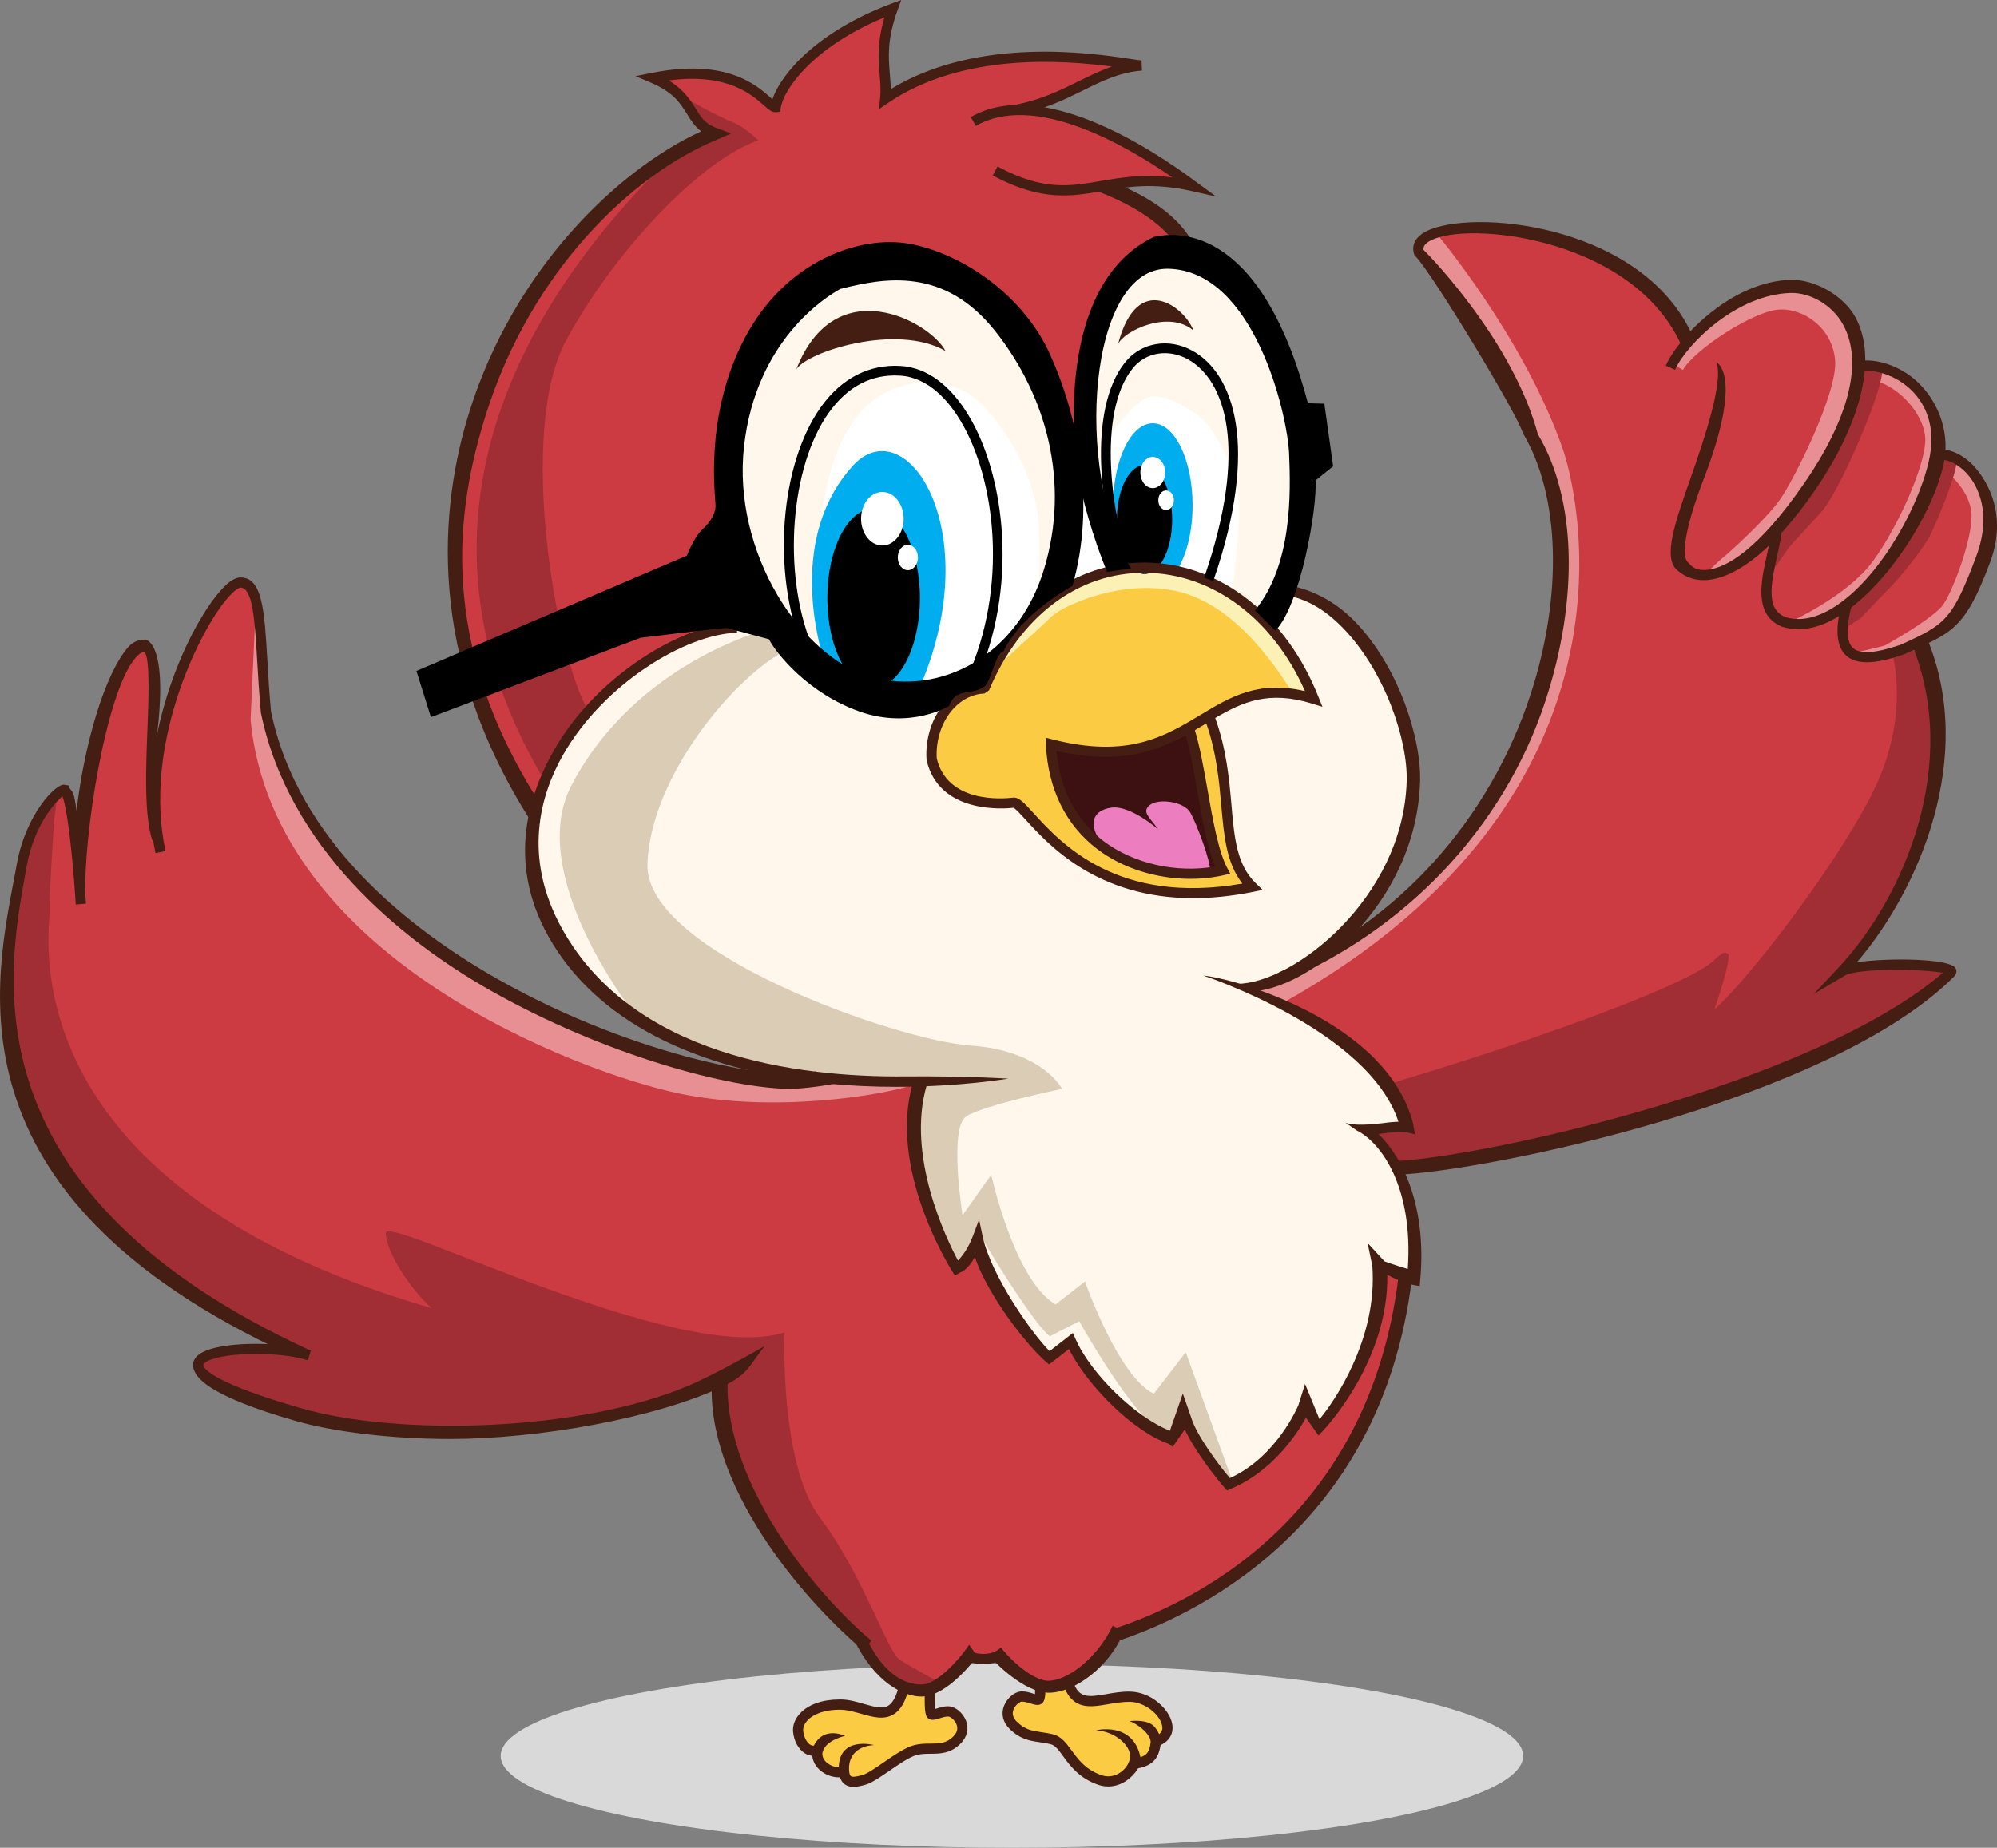 <?xml version="1.0" encoding="utf-8"?>
<!-- Generator: Adobe Illustrator 24.1.2, SVG Export Plug-In . SVG Version: 6.00 Build 0)  -->
<svg version="1.1" id="Layer_23_copy_4" xmlns="http://www.w3.org/2000/svg" xmlns:xlink="http://www.w3.org/1999/xlink" x="0px"
	 y="0px" viewBox="0 0 402.43 372.44" style="enable-background:new 0 0 402.43 372.44;" xml:space="preserve">
<rect x="0" y="0" width="402.43" height="372.44" fill="#808080" stroke="none"/>
<style type="text/css">
	.st0{fill:#D9D9D9;}
	.st1{fill:#FFFFFF;}
	.st2{fill:#CC3B41;}
	.st3{fill:#A12E34;}
	.st4{fill:#E88F94;}
	.st5{fill:#FFF7EB;}
	.st6{fill:#FCCB44;}
	.st7{fill:#3D1111;}
	.st8{fill:#DBCCB6;}
	.st9{fill:#EC7DBF;}
	.st10{fill:#FCF1B5;}
	.st11{fill:#00AEEF;}
	.st12{fill:#451E13;}
	.st13{fill:none;stroke:#231F20;stroke-width:1.155;stroke-miterlimit:10;}
</style>
<g id="Layer_22_copy_4">
</g>
<g id="Layer_21_copy_4">
	<ellipse id="XMLID_374_" class="st0" cx="203.92" cy="353.93" rx="103.02" ry="18.51"/>
</g>
<g id="Layer_19_copy_4">
	<path id="XMLID_373_" class="st1" d="M158.27,40.92c-27.25,23.14-66.84,89.88-43.7,120.78s83.22,46.29,102.02,40.65
		s49.9-23.12,49.9-35.98c0-6.76-5.2-28.2-6.9-50.93c4.17-20.2,0.75-42.39-4.66-50.1c-11.4-16.26-49.36-23.39-49.36-23.39l-36.8-5.43
		"/>
	<path id="XMLID_372_" class="st2" d="M165.17,217.1c-10.22,0.84-64.27-4.31-100.78-49.17c-8.06-13.33-10.97-23.27-11.4-28.15
		c-0.43-4.88-0.43-20.99-3.08-22.54c-2.65-1.55-15.51,16.54-18.17,34.88l-1.49-2.57c0,0,0.59-11.5,0.91-14.46
		c0.32-2.96-1.29-6.3-3.92-4.43c-2.64,1.86-9.64,22.24-11.05,39.46l-1.61-4.18c0,0-0.26-6.04-1.41-6.56
		c-1.16-0.51-7.13,3.79-9.28,17.93s-11.48,67.1,54.2,94.22c-6.68,0-17.22,0.32-18.12,2.64c-1.07,6.92,50.65,28,105.15,3.66
		c-0.34,6.86,6.17,36.51,28.79,53.47c1.2,2.91,6,8.74,10.11,9.51c4.11,0.77,11.65-7.11,11.65-7.11c2.66,0.86,5.91,0.17,5.91,0.17
		c4.28,3.6,6.8,5.78,11.38,5.57c4.58-0.21,11.76-10.03,11.76-10.03c5.4-1.46,51.63-17.01,59.09-71.38l-5.14-3.09
		c0,3.41-1.41,20.18-13.11,32.39l-2.19-4.97c-0.21,3.94-8.48,14.05-15.85,16.45c0,0-9.43-12-9.43-13.45l-1.97,4.54
		c-0.9-0.22-17.1-10.22-20.25-19.47l-4.69,3.08c-3.86-3.08-12.34-17.12-14.4-22.94c0,0-2.05,4.13-3.94,5.23
		c0,0-12.13-17.95-7.37-38.01L165.17,217.1z"/>
	<path id="XMLID_367_" class="st2" d="M400.21,112.59c5.53-14.53-6.49-20.76-9.64-21.02c2.19-12.92-10.15-18.18-15.88-18.38
		c-1.2-14.48-12.51-17.22-23.05-12.68c-8.88,3.83-13.18,10.85-14.32,12.98c-0.71,0.25-1.18,0.47-1.18,0.47l3.68-5.91
		c-14.48-29.99-51.55-21.3-52.62-20.22s-1.21,3.2-0.51,3.6c0.62,0.36,17.4,19.58,24.65,43.03c4.21,20.26,5.53,68.65-42.68,96.48
		c0,0-12.73,8.14-16.84,8.31c0,0,24.94,10.33,31.49,26.91l-3.08,1.2h-4.28c0,0,5.57,8.18,5.7,8.66
		c4.88-1.46,68.13-11.83,95.81-28.54c3.26-0.86,15.25-11.14,15.7-11.59c0.45-0.45-17.61-1.86-21.47-1.09
		c4.43-3.53,25.52-26.24,16.45-61.41l-1.99-2.48l-2.2-0.1C390.26,128.11,396.63,121.99,400.21,112.59z M337.64,108.94
		c-0.11,1.36-0.03,2.61,0.28,3.67C337.53,111.62,337.4,110.41,337.64,108.94z M356.56,115.82c-0.22,1.94-0.3,3.91-0.08,5.58
		C356.13,119.7,356.19,117.71,356.56,115.82z M373.51,131.91c-2.47-1.83-1.83-8.26-1.67-9.51c0.3-0.17,0.57-0.32,0.79-0.42
		c-1.68,4.88-0.5,9.64,1.49,10.15c1.49,0.31,3.1,0.34,4.78,0.11C376.91,132.68,374.76,132.84,373.51,131.91z"/>
	<path id="XMLID_366_" class="st2" d="M218.9,87.59c-0.64-10.93,2.06-26.74,9-32.91s10.54-3.47,10.54-3.47s-1.93-9.26-15.3-13.75
		c0,0,11.31-2.19,17.48,0c-3.34-5.01-24.29-14.01-34.06-15.55c4.37-2.31,9.58-2.83,12.6-4.95c3.02-2.12,8.93-3.66,8.93-3.66
		s-26.04-7.08-49.1,6.23c-1.16-2.76-1.41-10.35-0.51-12.34c0.9-1.99,1.61-5.46,1.61-5.46s-19.22,7.01-23.46,19.35
		c-1.61-0.13-11.63-8.87-23.59-5.66c1.93,1.74,5.59,4.63,5.78,6.04c0.19,1.41,4.56,5.21,4.56,5.21
		c-17.03,7.2-83.14,64.4-36.33,135.55c0.69,0.4,1.69-1.35,2.59-3.66c0.9-2.31,5.72-11.7,13.82-19.6
		c8.1-7.91,24.36-12.53,24.36-12.53l-0.26-15.3c0,0-3.73-33.94,8.1-46.02s25.84-14.53,40.11-6.3s19.54,31.62,19.54,31.62
		L218.9,87.59z"/>
	<path id="XMLID_365_" class="st3" d="M393.14,195.89c0.45-0.45-17.61-1.86-21.47-1.09c4.39-3.5,25.06-25.77,16.71-60.31
		c-1.31-1.59-2.37-2.86-2.99-3.61l-2.02-0.09c0,0-0.86,0.38-2.08,0.79c0.37,1.3,2.93,11.45-2.23,24.41
		c-5.53,13.88-26.31,41.22-33.59,47.47c0,0,3.6-10.28,2.74-11.14s-1.71,0.34-3.26,1.63c-6.58,5.41-40.03,17.2-66.01,24.8
		c1.8,2.3,3.31,4.78,4.35,7.42l-3.08,1.2h-4.28c0,0,5.57,8.18,5.7,8.66c4.88-1.46,68.13-11.83,95.81-28.54
		C380.69,206.62,392.69,196.34,393.14,195.89z"/>
	<path id="XMLID_364_" class="st3" d="M181.19,334.45c-2.31-1.57-7.67-17.67-15.9-28.47c-8.23-10.8-7.2-37.41-7.2-37.41
		c-21.08,6.81-80.34-23.89-80.34-20.03s5.18,11.57,9.25,15.15c-86.89-25.26-76.74-77.38-77-80.08c-0.17-1.8,0.9-18.22,0.9-18.22
		l0.7-5.47c-2.26,1.59-6.1,6.64-7.72,17.39c-2.14,14.14-11.48,67.1,54.2,94.22c-6.68,0-17.22,0.32-18.12,2.64
		c-1.07,6.92,50.65,28,105.15,3.66c-0.34,6.86,6.17,36.51,28.79,53.47c1.2,2.91,6,8.74,10.11,9.51c1.48,0.28,3.4-0.57,5.25-1.76
		C187.88,338.32,183.16,335.78,181.19,334.45z"/>
	<path id="XMLID_363_" class="st4" d="M285.27,50.24c8.48,12.07,20.01,27.62,27.77,46.21c5.04,32.98-10.43,74.88-44.39,94.49
		c0,0-12.73,8.14-16.84,8.31c0,0,2.61,1.08,6.35,3.1c76.31-42.5,59.19-104.92,56.8-111.79c-7.84-22.55-25.56-43.59-25.56-43.59
		L285.27,50.24z"/>
	<path id="XMLID_362_" class="st4" d="M184.77,217.78l-19.6-0.68c-10.22,0.84-64.27-4.31-100.78-49.17
		c-8.06-13.33-10.97-23.27-11.4-28.15c-0.31-3.51-0.4-12.82-1.41-18.35l-1.08,23.68c4.63,48.43,66.84,71.11,86.04,75.23
		c19.2,4.11,41.3,0.43,47.3-1.63L184.77,217.78z"/>
	<path id="XMLID_361_" class="st4" d="M339.13,74.57c2.44-4.23,14.23-11.83,19.28-12.17s10.88,3.7,11.4,10.25
		c0.51,6.55-8.4,24.37-11.31,28.32c-2.91,3.94-9.77,10.2-11.05,11.23c-1.29,1.03-4.2,3.84-3.77,3.84s9.17-1.79,16.88-12.75
		s12.25-19.45,13.97-27.94s-4.64-16.78-10.88-17.65c-6.24-0.88-12.9,2.63-14.57,3.86s-12.02,11.77-12.02,11.77"/>
	<path id="XMLID_360_" class="st4" d="M375.88,73.62c1.98,0,13.29,3.43,14.58,11.23c1.29,7.8-3.82,18.57-5.91,22.19
		c-2.09,3.63-10.41,13.29-15.23,16.59s-9.75,2.16-9.34,2.04c0.41-0.12,12.23-5.4,17.46-12.57c5.23-7.17,10.54-19.43,10.54-24.4
		c0-4.97-5.48-11.83-12.77-12.6"/>
	<path id="XMLID_359_" class="st4" d="M390.76,93.95c0.95,0.55,5.59,3.98,6.43,8.74c0.84,4.76-3.6,16.26-5.53,19.09
		s-11.43,8.1-11.76,8.29c-0.33,0.19-6.56,1.61-6.56,1.61s8.59,0.64,11.98-1.1c3.39-1.74,8.27-6.17,11.42-10.28
		c3.15-4.11,4.75-12.44,5.14-14.59c0.39-2.14-4.5-11.05-4.5-11.05l-5.14-3.02"/>
	<path id="XMLID_358_" class="st5" d="M236.9,51.98c6.43,0.26,18.77,7.46,22.88,26.48c4.11,19.02,0.64,31.11,0,33.42
		c-0.64,2.31-5.19,12.76-5.19,12.76l-6.25-5.69c0,0,1.89-14.18,1.24-18.81c-0.64-4.63-3.98-13.63-8.66-16.75s-7.16-3.82-9.47-3.34
		c-2.31,0.48-7.24,6.9-7.24,6.9l-3.17,8.48c0,0-3.21-9.13-2.83-11.01C218.6,82.53,217.04,54.68,236.9,51.98z"/>
	<path id="XMLID_357_" class="st5" d="M216.59,99.07c-0.86-13.88-11.65-41.82-26.91-45.42s-29.34,4.1-34.02,11.83
		s-9.02,29.65-8.83,32.74c0.19,3.08,8.74,27.25,8.74,27.25l12.51,12.51c0,0-6.51-26.57,0-45.25c6.51-18.68,20.91-16.45,26.22-13.88
		c5.31,2.57,14.77,15.64,15.08,27.86c0.31,12.22-0.39,15.59-0.39,15.59s5.18-6.86,5.53-7.97s1.85-13.8,1.85-13.8"/>
	<path id="XMLID_356_" class="st3" d="M137.34,19.31c0.81,0.83,1.4,1.6,1.47,2.14c0.19,1.41,4.56,5.21,4.56,5.21
		c-17.03,7.2-83.14,64.4-36.33,135.55c0.69,0.4,1.69-1.35,2.59-3.66c0.66-1.71,3.47-7.26,8.14-13.23l0.6-2.36
		c-6.29-10.9-14.23-56.03-4.28-74.37c9.94-18.35,27.42-36.52,38.73-40.29c0,0-2.74-2.74-5.23-3.68
		C145.15,23.68,137.7,19.65,137.34,19.31z"/>
	<path id="XMLID_355_" class="st2" d="M107.05,162.21c0.49,0.28,1.14-0.53,1.8-1.86l0.96-2.83
		c-36.49-61.38,9.25-110.16,26.03-126.47C112.69,47.14,65.6,99.2,107.05,162.21z"/>
</g>
<g id="Layer_20_copy_4">
	<path id="XMLID_354_" class="st6" d="M198.59,138.37c1.57-5.64,10.48-19.16,22.91-22.37c12.44-3.21,25.51,0.3,32.15,7.8
		c6.64,7.5,11.78,16.5,11.78,16.5s-11.16-1.8-14.14,0.39c-2.98,2.18-6.68,3.6-6.68,3.6l1.16,8.87c0,0,1.41,14.27,2.19,16.45
		s4.5,9.41,4.5,9.41s-9.77,1.9-16.45,0.88s-20.57-6.3-23.65-9.9s-7.84-7.72-7.84-7.72s-13.63-0.76-15.43-5.52
		c-1.8-4.76,0-12.85,2.06-14.91S198.59,138.37,198.59,138.37z"/>
	<path id="XMLID_353_" class="st7" d="M211.96,149.42c0.32,6.11,3.86,29.37,34.26,26.35c0,0-3.47-14.85-4.43-18.12
		s-2.38-10.54-2.38-10.54s-9.7,5.59-15.55,4.56S211.96,149.42,211.96,149.42z"/>
	<path id="XMLID_352_" class="st5" d="M193.71,140.03c-1.39,0.51-15.77,2.32-21.85-0.42s-16.71-14.4-16.71-14.4
		s-22.54,1.54-34.36,16.11c-11.83,14.57-16.05,26.16-12,38.65s18.91,31.57,45.72,36.03c13.11,2.19,30.98,1.54,30.98,1.54
		c-1.67,8.61-0.77,27.51,7.33,37.53c0,0,2.75-1.85,4.06-4.37c0,0,8.07,17.87,14.75,23.01l4.3-3.18c1.87,4.29,10.56,15.4,19.69,19.12
		l2.9-4.06c2.12,4.03,9.45,13.95,9.45,13.95c7.26-4.69,13.54-11.99,15.22-16.12c0.52,0.69,2.71,4.48,2.71,4.48
		c3.98-3.15,13.43-17.46,11.89-32.46l6.88,2.02c1.95-6.56,0.38-22.33-8.36-29.27l7.2-1.48c-1.29-4.11-14.12-22.69-31.69-27.06
		c6.08-2.06,14.31-6.77,21.25-14.14s11.91-19.28,11.4-32.39s-13.11-32.39-24.34-34.36l-5.87,5.44c0,0,9.51,11.69,10.8,15.8
		c0,0-9.88-0.84-12.68,0.48s-8.31,3.68-8.31,3.68s2.23,11.27,3,16.15c0.77,4.88,1.67,12.53,2.96,15.04s2.96,3.62,2.96,3.62
		s-18.47,2.72-28.96-1.52s-19.36-15.46-19.36-15.46s-8.02-0.05-10.77-1.38C191.13,159.32,182.84,151.53,193.71,140.03z"/>
	<path id="XMLID_351_" class="st8" d="M238.95,272.56l-6.43,8.36c-7.2-3.47-13.88-22.62-13.88-22.62l-5.91,4.63
		c-8.33-4.81-12.98-26.14-12.98-26.14l-5.78,8.14c0,0-2.83-17.61,0.77-19.92s19.28-5.53,19.28-5.53s-3.86-7.71-18.51-8.74
		c-14.65-1.03-65.56-18.77-65.04-36.51c0.51-17.74,18-38.56,28.54-43.45l-1.49-3.07c-1.45-1.49-2.37-2.5-2.37-2.5
		s-22.54,1.54-34.36,16.11c-11.83,14.57-16.05,26.16-12,38.65c4.06,12.49,18.91,31.57,45.72,36.03c13.11,2.19,30.98,1.54,30.98,1.54
		c-1.67,8.61-0.77,27.51,7.33,37.53c0,0,2.75-1.85,4.06-4.37c0,0,8.07,17.87,14.75,23.01l4.3-3.18c1.87,4.29,10.56,15.4,19.69,19.12
		l2.9-4.06c1.82,3.45,7.44,11.21,9.02,13.37c0.52-0.29,0.81-0.45,0.81-0.45L238.95,272.56z"/>
	<path id="XMLID_350_" class="st6" d="M210.2,339.96c0,1.41,0.69,2.53-1.11,2.53c-1.8,0-4.49-0.62-5.14,0.51
		c-0.65,1.13-1.65,3.59,0.6,4.88c2.25,1.3,5.83,1.33,7.54,2.7c1.71,1.37,4.2,3.68,5.14,5.06c0.94,1.37,4.63,3.64,6.13,3.6
		c1.5-0.04,3.48-1.28,4.33-2.19s1.28-1.51,1.41-1.59s1.76-0.04,2.66-1.16c0.9-1.11,1.2-3.47,1.2-3.47s0.77-0.13,1.46-1.11
		c0.69-0.99,1.93-3.04,0.34-4.46c-1.59-1.41-6.64-2.91-8.48-2.83c-1.84,0.09-8.15,0.53-8.7,0.21c-0.55-0.32-2.19-2.96-2.19-2.96
		l-3.34,0.39"/>
	<path id="XMLID_349_" class="st6" d="M187.62,340.43c0.26,1.71-0.81,5.01,0.56,5.14c1.37,0.13,2.96-1.63,4.03-0.81
		s2.55,4.22,1.07,5.7c-1.48,1.48-2.66,1.89-5.23,1.89c-2.57,0-5.36,0.81-7.11,2.27c-1.76,1.46-5.18,4.11-6.3,4.24
		s-3.35,0.58-3.86-0.3s-0.73-1.07-0.73-1.07s-4.41-0.94-4.88-2.06c-0.47-1.11-0.99-2.7-0.99-2.7s-3.73-1.8-3.47-3.98
		c0.26-2.19,2.36-4.54,4.76-4.88s9.43,0.56,10.97,0.77c1.54,0.21,2.15,0.47,3.34-0.21c1.19-0.69,2.49-3.34,2.49-3.34"/>
	<path id="XMLID_348_" class="st9" d="M243.72,175.96c0.06-0.17,0.11-0.32,0.12-0.44c0.19-1.8-2.7-9.54-3.98-11.76
		c-1.29-2.23-6.43-2.89-8.16-1.49c-1.74,1.41,0.06,2.52,1.67,4.89c0,0-5.53-4.88-9.38-4.37c-3.86,0.51-4.95,3.47-1.67,7.58
		l-0.08,0.09C226.93,174.08,233.78,176.5,243.72,175.96z"/>
	<path id="XMLID_347_" class="st5" d="M115.12,158.37c9.26-17.82,26.39-27.59,39.38-31.54l-0.24-1.55
		c-4.25,0.46-23.04,3.16-33.48,16.03c-11.83,14.57-16.05,26.16-12,38.65c2.2,6.78,7.6,15.51,16.36,22.78
		c1.34,0.55,2.15,0.87,2.15,0.87S105.87,176.2,115.12,158.37z"/>
	<path id="XMLID_346_" class="st5" d="M233.64,288.29c-6.17-3.94-16.15-21.98-16.15-21.98l-5.91,3.04
		c-2.96-2.01-13.58-19.15-14.01-20.52l-3.99,5.67c0.91-0.74,2.41-2.12,3.29-3.79c0,0,8.07,17.87,14.75,23.01l4.3-3.18
		c1.84,4.22,10.3,15.05,19.28,18.93C234.79,289.1,234.28,288.7,233.64,288.29z"/>
	<path id="XMLID_345_" class="st10" d="M253.65,123.79c-6.64-7.5-19.71-11.01-32.15-7.8c-8.75,2.26-15.75,9.62-19.68,15.76
		c-0.25,1.32-0.41,2.18-0.41,2.18s8.61-7.78,10.54-9.7c1.93-1.93,14.4-7.97,26.16-4.82c11.76,3.15,19.99,16.58,22.43,20.31
		l0.04,0.03c2.68,0.2,4.84,0.55,4.84,0.55S260.29,131.29,253.65,123.79z"/>
	<path id="XMLID_344_" class="st3" d="M379.32,74.29c0.32,4.24-8.66,24.79-12.08,28.64c-3.43,3.86-6.62,7.15-6.94,7.71
		s-3.43,4.8-3.43,4.8l1.46-9c0,0,7.28-10.37,9.26-13.54s7.03-14.14,7.03-14.57c0-0.43,0.1-4.2,0.1-4.2l3.48-0.05"/>
	<path id="XMLID_343_" class="st3" d="M394.27,92.84c0.21,2.34-3.9,12.24-5.31,15.06c-1.41,2.83-6.43,8.87-7.84,10.28
		c-1.41,1.41-6.17,6.43-6.17,6.43l-3.21,2.06c0,0,0.29-5.51,0.92-5.78c0.62-0.27,5.51-4.36,8.59-8.55c3.08-4.19,6.81-11,7.71-13.06
		c0.9-2.06,2.7-6.81,2.7-6.81"/>
</g>
<g id="Layer_6_copy_8">
	<path id="XMLID_342_" class="st11" d="M166.2,133.78c-2.7-8.74-5.9-26.99,5.53-39.76c10.75-12.02,27.21,12.68,13.75,44.22
		C185.48,138.24,171,137.98,166.2,133.78z"/>
	<path id="XMLID_341_" class="st11" d="M237.06,115.16c1.98-3.01,3.27-7.84,3.27-13.3c0-9.13-3.59-16.54-8.01-16.54
		c-4.43,0-8.01,7.4-8.01,16.54c0,4.98,1.07,9.43,2.75,12.46C229.87,114.32,233.77,114.4,237.06,115.16z"/>
	<ellipse id="XMLID_340_" cx="230.64" cy="104.73" rx="5.57" ry="10.97"/>
	<g id="Layer_4_copy_8">
		<path id="XMLID_336_" class="st12" d="M265.69,140.47c-6.58-16.57-19.92-26.95-34.82-27.08c-0.1,0-0.19,0-0.29,0
			c-14.08,0-26.33,9.09-32.93,24.39c-2.69,0.29-5.21,1.61-7.16,3.78c-2.64,2.95-4.06,7.25-3.78,11.51l0.02,0.17
			c2.51,10.86,15.59,9.8,17.52,9.59c0.43,0.2,1.51,1.38,2.47,2.43c4.59,5.04,14.36,15.78,33.74,15.78c3.67,0,7.68-0.39,12.07-1.27
			l1.92-0.39l-1.4-1.36c-3.83-3.72-4.31-9.08-4.9-15.86c-0.46-5.24-1-11.15-3.26-17.44c5.53-3.25,10.8-5.6,19.55-2.89l2.06,0.64
			L265.69,140.47z M241.89,144.11c-7.19,4.33-14.62,8.81-29.84,4.91l-1.35-0.34l0.07,1.39c0.42,8.96,4,16.25,10.35,21.08
			c5.09,3.87,11.97,6,18.75,6c2.28,0,4.55-0.24,6.74-0.74l1.31-0.3l-0.63-1.18c-1.76-3.34-2.88-9.66-3.96-15.77
			c-0.79-4.48-1.54-8.71-2.54-11.98c0.74-0.43,1.46-0.87,2.17-1.3c0.04-0.03,0.09-0.05,0.13-0.08c2.06,5.91,2.57,11.54,3.02,16.55
			c0.55,6.19,1.03,11.63,4.25,15.75c-25.17,4.39-36.56-8.13-42.1-14.22c-1.97-2.16-2.96-3.25-4.14-3.1
			c-2.19,0.26-13.19,1.12-15.35-7.92c-0.21-3.69,1-7.39,3.27-9.92c1.76-1.96,3.96-3.06,6.36-3.16l0.9-0.63
			c6.25-14.96,18.05-23.86,31.57-23.69c13.46,0.12,25.61,9.2,32.11,23.85C253.59,137.06,247.9,140.49,241.89,144.11z M238.94,148.21
			c0.9,3.1,1.61,7.09,2.35,11.3c0.99,5.61,2.02,11.39,3.59,15.14c-7.8,1.39-16.51-0.57-22.53-5.14c-5.52-4.2-8.78-10.46-9.45-18.16
			C225.27,154.2,232.79,151.56,238.94,148.21z"/>
		<g id="XMLID_333_">
			<g id="XMLID_334_">
				<path id="XMLID_335_" class="st13" d="M188.31,147.38"/>
			</g>
		</g>
		<g id="XMLID_327_">
			<g id="XMLID_328_">
				<path id="XMLID_329_" class="st12" d="M106.9,165.39c-21.16-33.28-18.34-63.28-12.25-82.59c8.96-28.39,29.53-48.44,46.64-56.33
					c-1.29-0.98-2.05-2.19-2.83-3.46c-1.34-2.16-2.73-4.4-7.33-6.36l-3.06-1.3l3.27-0.65c14.95-2.98,21.03,2.39,23.94,4.97
					c0.12,0.11,0.26,0.23,0.38,0.34c1.68-5.05,8.92-13.61,23.88-19.24L181.62,0l-0.76,2.1c-2.11,5.82-1.82,9.37-1.54,12.81
					c0.08,1.03,0.17,2.03,0.18,3.06c17.55-10.72,40.72-7.24,48.49-6.06c0.94,0.14,1.82,0.27,2.06,0.27l0.08,2.05
					c-4.5,0.36-7.92,2.05-11.87,4c-3.56,1.76-7.6,3.75-12.93,4.84l-0.41-2.01c5.07-1.04,8.81-2.89,12.43-4.67
					c2.24-1.1,4.4-2.17,6.74-2.97c-10.03-1.32-30.18-2.82-45.13,7.34L177.13,22l0.23-2.2c0.16-1.59,0.04-3.11-0.09-4.72
					c-0.25-3.08-0.53-6.52,0.96-11.57c-14.72,6.09-20.43,14.8-20.88,18.21l-0.1,0.79l-0.79,0.1c-0.86,0.11-1.54-0.49-2.55-1.39
					c-2.47-2.18-7.4-6.55-19.14-5c3.06,1.89,4.36,3.97,5.44,5.71c1.01,1.62,1.8,2.9,3.77,3.71l3.34,1.27l-2.96,1.29
					c-17.02,7.05-37.31,26.42-46.4,55.22c-5.96,18.89-10.05,45.65,10.69,78.27L106.9,165.39z"/>
			</g>
		</g>
		<g id="XMLID_324_">
			<g id="XMLID_325_">
				<path id="XMLID_326_" class="st12" d="M245.08,39.62l-4.8-1.08c-7.93-1.78-13.12-0.89-18.14-0.02
					c-6.32,1.09-12.3,2.11-22.09-3.15l0.97-1.81c9.17,4.93,14.54,4,20.77,2.93c4.03-0.69,8.49-1.46,14.47-0.73
					c-9.89-6.83-27.98-17.09-39.61-10.38l-1.03-1.78c14.15-8.17,36.3,6.28,45.17,12.88L245.08,39.62z"/>
			</g>
		</g>
		<g id="XMLID_321_">
			<g id="XMLID_322_">
				<path id="XMLID_323_" class="st12" d="M239.31,54c-1.97-6.44-7.67-11.32-17.93-15.37l2.4-2.12
					c10.89,4.29,16.25,9.54,18.42,16.62L239.31,54z"/>
			</g>
		</g>
		<g id="XMLID_318_">
			<g id="XMLID_319_">
				<path id="XMLID_320_" class="st12" d="M180.61,219.06c-4.5,0-9.41-0.2-14.5-0.73c-26.27-2.75-46.18-12.72-55.62-29.62
					c-8.59-15.37-3.63-29.09,1.17-37.54c8.51-14.99,25.91-25.39,36.81-25.7l0.06,2.06c-10.34,0.29-26.9,10.27-35.08,24.66
					c-4.54,7.99-8.25,20.57-0.13,35.11c14.3,25.59,47.37,29.86,69.07,29.66c11.78-0.11,20.79,0.45,20.79,0.45
					C203.06,217.42,193.56,219.06,180.61,219.06z"/>
			</g>
		</g>
		<g id="XMLID_315_">
			<g id="XMLID_316_">
				<path id="XMLID_317_" class="st12" d="M251.61,199.87l-2.33-1.57c11.27,0,33.46-17.21,34.19-40.76
					c0.27-8.46-4.48-22.37-12.87-30.99c-4.26-4.38-8.92-6.69-13.48-6.69c-0.02,0-0.04,0-0.06,0l-0.01-2.06
					c5.12-0.02,11.24,2.59,15.92,7.4c8.77,9.01,13.48,23.5,13.2,32.4C285.4,182.31,263.57,199.87,251.61,199.87z"/>
			</g>
		</g>
		<g id="XMLID_312_">
			<g id="XMLID_313_">
				<path id="XMLID_314_" class="st12" d="M247.27,300.43l-0.49-0.55c-1.64-1.84-6.1-7.53-8.02-11.75l-2.44,3.51l-0.71-0.58
					c-7.12-2.43-16.35-11.56-20.2-19.14l-4,3.11l-0.64-0.55c-3.48-3-11.49-12.86-14.32-21.09c-1.62,2.89-3.03,3.11-3.12,3.17
					l-0.9,0.59l-0.55-0.92c-0.5-0.84-12.95-20.63-7.94-37.93l2.79,0.5c-4.12,14.23,3.99,30.93,6.32,35.29
					c0.81-0.83,2.05-2.41,3.01-4.96l1.24-3.3l0.73,3.44c1.63,7.66,9.79,19.37,13.48,23.07l4.7-3.66l0.53,1.21
					c3.08,7.05,12.16,15.82,19.02,18.49l2.6-7.5l1.74,5c1.01,3.33,5.33,9.22,7.74,12.05c9.53-4.32,13.78-14.63,13.82-14.73
					l1.33-4.24l2.91,7.1c2.94-3.49,11.73-16.17,10.65-30.87l-0.96-4.64l3.41,3.7c0.03,0.02,2.19,0.78,4.69,1.54
					c1.16-16.5-5.38-25.49-10.25-27.91l-2.35-1.61c1.46,0.73,5.76,0.36,7.48,0.13c0.89-0.12,1.94-0.26,3.24-0.3
					c-6.04-18.53-39.32-29.46-39.32-29.46c5.98,0.51,36.83,9.07,42.24,29.69l0.41,2.3l-1.99-0.46c-1.8-0.06-3.13,0.12-4.3,0.27
					c-0.36,0.05-0.71,0.1-1.05,0.13c4.91,4.77,9.77,14.73,8.39,29.55l-0.1,1.11l-1.1-0.19c-1.88-0.32-4-1.32-5.43-2.09
					c0.3,17.26-12.43,30.89-12.99,31.48l-0.86,0.91l-2.54-3.57c-1.82,3.28-6.77,10.86-15.22,14.36L247.27,300.43z"/>
			</g>
		</g>
		<g id="XMLID_309_">
			<g id="XMLID_310_">
				<path id="XMLID_311_" class="st12" d="M211.38,341.2c-4.97,0-11.26-6.34-11.92-7.49l2.29-1.63c0.63,1.09,5.84,6.7,9.54,6.7
					c3.65,0,9.63-4.24,12.94-11.09l2.26,1.13C223.69,336,216.44,341.2,211.38,341.2z"/>
			</g>
		</g>
		<g id="XMLID_306_">
			<g id="XMLID_307_">
				<path id="XMLID_308_" class="st12" d="M223.32,360.08c-0.67,0-1.35-0.11-2.01-0.34c-3.84-1.32-5.69-3.87-7.05-5.73
					c-0.89-1.23-1.6-2.2-2.5-2.43c-0.78-0.2-1.52-0.31-2.24-0.41c-1.94-0.28-3.95-0.58-6.1-2.72c-1.32-1.31-1.72-2.99-1.1-4.59
					c0.6-1.57,2.11-2.85,3.44-2.92c0.93-0.05,1.82,0.23,2.53,0.46c0.09,0.03,0.18,0.06,0.28,0.09c0.03-0.44,0.03-1.09-0.01-1.67
					l2.05-0.16c0.22,2.84-0.33,3.39-0.54,3.6c-0.65,0.66-1.54,0.37-2.4,0.1c-0.58-0.18-1.24-0.39-1.8-0.36
					c-0.36,0.02-1.27,0.66-1.63,1.6c-0.32,0.84-0.11,1.65,0.64,2.4c1.66,1.66,3.11,1.87,4.94,2.14c0.77,0.11,1.57,0.23,2.46,0.46
					c1.62,0.42,2.61,1.78,3.66,3.21c1.33,1.82,2.83,3.89,6.05,5c1.76,0.6,3.17-0.12,3.85-0.6c1.13-0.8,1.88-2.06,1.89-3.21
					c0.03-2.21-2.96-4.98-6.86-5.24c0,0,7.32-1.82,8.92,5.27c0.4,1.77-1.09,3.68-2.77,4.86
					C225.9,359.67,224.61,360.08,223.32,360.08z"/>
			</g>
		</g>
		<g id="XMLID_303_">
			<g id="XMLID_304_">
				<path id="XMLID_305_" class="st12" d="M228.58,356.55l-0.27-2.04c2.78-0.37,3.33-1.28,3.56-3.3c0.07-0.64-0.38-1.34-0.77-1.81
					c-1.17-1.43-3.07-2.43-3.55-2.47c0,0,3.73-0.55,5.14,1.17c0.93,1.14,1.34,2.27,1.22,3.36
					C233.54,354.65,232.05,356.08,228.58,356.55z"/>
			</g>
		</g>
		<g id="XMLID_300_">
			<g id="XMLID_301_">
				<path id="XMLID_302_" class="st12" d="M233.11,352.03l-0.59-1.97c1.91-0.58,1.75-1.74,1.69-2.12c-0.32-2.2-3.42-4.89-6.57-4.91
					c-1.55,0.01-2.98,0.24-4.39,0.49c-3.52,0.61-7.16,1.24-8.95-3.88l1.94-0.68c1.17,3.33,2.89,3.18,6.66,2.53
					c1.42-0.25,3.05-0.54,4.75-0.52c4.3,0.02,8.15,3.6,8.6,6.67C236.54,349.71,235.37,351.35,233.11,352.03z"/>
			</g>
		</g>
		<g id="XMLID_297_">
			<g id="XMLID_298_">
				<path id="XMLID_299_" class="st12" d="M185.67,341.97c-3.61,0-9.41-2.86-13.56-11.44l2.53-0.22c2.91,6.04,6.74,9.23,11.07,9.23
					c3.6,0,8.8-6.66,9.58-8.02l1.63,2.32C196.87,333.93,191.06,341.97,185.67,341.97z"/>
			</g>
		</g>
		<g id="XMLID_294_">
			<g id="XMLID_295_">
				<path id="XMLID_296_" class="st12" d="M171.99,360.16c-0.64,0-1.24-0.14-1.76-0.52c-0.79-0.58-1.17-1.59-1.2-3.08
					c-0.13-6.74,7.1-4.82,7.1-4.82c-3.17,0.17-5.08,1.96-5.04,4.8c0.01,1.08,0.26,1.38,0.37,1.46c0.43,0.32,1.89-0.1,2.37-0.24
					c0.95-0.27,2.62-1.42,4.23-2.53c2.16-1.48,4.39-3.02,6.18-3.48c1.17-0.3,2.24-0.31,3.29-0.31c1.77-0.01,3.17-0.02,4.59-1.44
					c0.75-0.75,0.96-1.55,0.64-2.4c-0.37-0.96-1.26-1.58-1.63-1.6c-0.56-0.03-1.22,0.18-1.8,0.36c-0.86,0.27-1.74,0.56-2.4-0.1
					c-0.28-0.28-0.74-0.74-0.54-5.72l2.05,0.08c-0.05,1.37-0.05,2.98,0.02,3.86c0.08-0.03,0.17-0.05,0.24-0.08
					c0.71-0.23,1.6-0.53,2.54-0.46c1.33,0.07,2.84,1.36,3.44,2.92c0.61,1.6,0.21,3.27-1.11,4.59c-2.01,2.02-4.15,2.03-6.03,2.04
					c-0.96,0.01-1.87,0.01-2.79,0.25c-1.44,0.37-3.61,1.86-5.52,3.18c-1.91,1.31-3.56,2.45-4.83,2.81
					C173.62,359.95,172.78,360.16,171.99,360.16z"/>
			</g>
		</g>
		<g id="XMLID_291_">
			<g id="XMLID_292_">
				<path id="XMLID_293_" class="st12" d="M168.96,358.23c-0.92,0-1.94-0.28-2.85-0.81c-1.38-0.8-2.26-2.06-2.42-3.45
					c-0.13-1.12,0.2-2.34,1.16-3.36c2.18-2.34,5.46-0.7,5.46-0.7c-0.44,0.04-2.85,0.76-3.87,2.01c-0.37,0.45-0.79,1.13-0.71,1.82
					c0.12,1.01,0.93,1.63,1.41,1.91c0.94,0.55,1.96,0.63,2.44,0.42l0.8,1.89C169.96,358.14,169.48,358.23,168.96,358.23z"/>
			</g>
		</g>
		<g id="XMLID_288_">
			<g id="XMLID_289_">
				<path id="XMLID_290_" class="st12" d="M163.92,353.91c-0.58,0-1.16-0.16-1.69-0.49c-1.34-0.81-2.29-2.57-2.42-4.47
					c-0.08-1.24,0.41-2.51,1.41-3.58c1.67-1.8,4.48-2.8,7.9-2.81c1.82-0.06,3.54,0.48,5.07,0.92c1.94,0.55,3.62,1.02,4.78,0.35
					c0.95-0.56,1.68-1.92,2.21-4.17l2,0.48c-0.68,2.86-1.69,4.59-3.18,5.46c-1.92,1.12-4.09,0.51-6.38-0.14
					c-1.45-0.41-2.96-0.84-4.46-0.84c-0.01,0-0.03,0-0.04,0c-2.81,0.01-5.14,0.8-6.4,2.16c-0.6,0.65-0.91,1.37-0.86,2.04
					c0.08,1.22,0.67,2.39,1.43,2.86c0.37,0.22,0.73,0.25,1.13,0.07l0.82,1.88C164.81,353.82,164.37,353.91,163.92,353.91z"/>
			</g>
		</g>
		<g id="XMLID_287_">
			<path id="XMLID_37_" d="M196.52,137.79l-1.78-0.81c8.56-18.68,5.89-40.38-1.17-52.16c-2.38-3.96-6.42-8.76-12.18-9.11
				c-5.74-0.35-10.54,2.15-14.33,7.42c-7.8,10.86-9.42,32.27-3.54,46.77l-1.81,0.74c-6.21-15.3-4.52-37.12,3.76-48.65
				c4.14-5.77,9.69-8.61,16.04-8.23c5.23,0.32,9.98,3.8,13.73,10.06C202.57,96.04,205.36,118.5,196.52,137.79z"/>
		</g>
		<ellipse id="XMLID_286_" cx="176.05" cy="120.54" rx="9.33" ry="18.04"/>
		<ellipse id="XMLID_285_" class="st1" cx="177.81" cy="104.56" rx="4.29" ry="5.4"/>
		<ellipse id="XMLID_284_" class="st1" cx="182.95" cy="112.37" rx="2.03" ry="2.56"/>
		<path id="XMLID_283_" class="st12" d="M160.46,74.48c2.06-3.56,20.25-9.4,30.08-3.73C187.45,64.84,168.3,54.3,160.46,74.48z"/>
		<path id="XMLID_282_" class="st12" d="M225.28,69.44c1.04-2.69,10.24-7.1,15.21-2.82C238.93,62.15,229.25,54.19,225.28,69.44z"/>
		<g id="XMLID_281_">
			<path id="XMLID_2_" d="M244.5,117.09l-1.85-0.64c9.04-26.11,4.24-39.86-3.27-44.03c-3.93-2.18-8.5-1.43-11.11,1.81
				c-7.36,9.11-4.07,30.28-0.77,39.06l-1.83,0.69c-3.54-9.43-6.86-31.14,1.08-40.98c3.23-4,8.81-4.94,13.58-2.29
				C248.54,75.26,253.94,89.83,244.5,117.09z"/>
		</g>
	</g>
	<g id="Layer_2_copy_8">
		<g id="XMLID_278_">
			<g id="XMLID_279_">
				<path id="XMLID_280_" class="st12" d="M258.46,197.95l-0.8-1.89c23.92-10.14,42.43-30.59,50.78-56.09
					c6.52-19.93,5.94-40.07-1.51-52.58l3.01,0.19c7.74,13,8.22,33.15,1.52,53.62C302.92,167.27,282.92,187.57,258.46,197.95z"/>
			</g>
		</g>
		<g id="XMLID_275_">
			<g id="XMLID_276_">
				<path id="XMLID_277_" class="st12" d="M343.31,116.94c-2.01,0-3.81-0.68-5.35-2.03c-2.9-2.55-0.39-9.7,2.8-18.75
					c2.66-7.57,6.64-19.41,5.12-23.14c0,0,5.65,2.34-2.66,23.82c-2.54,6.56-4.9,14.89-3.04,16.53c0.51,0.45,1.21,1.82,4.05,1.46
					c3.66-0.45,10-3.85,19.38-17.46c8.59-12.47,12.07-24.07,7.83-31.89c-2.09-3.87-6.47-6.51-10.55-6.43
					c-10.85,0.28-20.96,10.23-23.34,15.49l-1.87-0.85c2.63-5.83,13.29-16.98,25.16-17.28c4.74-0.14,10.64,3.07,13.08,7.58
					c4.61,8.51,0.8,21.81-8.24,34.92c-7.88,11.43-15.26,17.21-21.2,17.95C344.08,116.92,343.69,116.94,343.31,116.94z"/>
			</g>
		</g>
		<g id="XMLID_272_">
			<g id="XMLID_273_">
				<path id="XMLID_274_" class="st12" d="M362.43,126.82c-1.14,0-2.25-0.17-3.33-0.5c-5.76-2.36-4.23-9.15-3.01-14.6
					c0.46-2.04,0.89-3.97,0.92-5.44l2.06,0.04c-0.04,1.68-0.49,3.7-0.97,5.84c-1.39,6.18-2.08,10.67,1.7,12.22
					c2.69,0.83,5.74,0.33,9-1.53c9.13-5.2,17.41-19.45,19.84-29.67c1.72-7.22-0.75-11.7-3.12-14.19c-3.3-3.46-8.01-4.71-10.95-4.16
					l-0.38-2.02c4.13-0.78,9.4,1.18,12.82,4.76c3.85,4.04,6.09,10.04,4.58,16.38c-2.53,10.63-12.16,25.21-21.77,30.68
					C367.27,126.09,364.8,126.82,362.43,126.82z"/>
			</g>
		</g>
		<g id="XMLID_269_">
			<g id="XMLID_270_">
				<path id="XMLID_271_" class="st12" d="M376.21,133.49c-1.65,0-3.12-0.38-4.2-1.37c-1.95-1.8-2.24-5.25-0.88-10.53l1.99,0.51
					c-1.13,4.42-1.04,7.28,0.29,8.51c1.41,1.3,4.46,1.1,9.61-0.65l0.38-0.17c8.45-3.93,9.98-4.63,14.84-17.62
					c3.31-8.86,0.13-14.24-1.39-16.15c-2.07-2.58-4.61-3.54-6.12-3.34l-0.28-2.04c2.59-0.36,5.73,1.25,8,4.09
					c1.74,2.18,6.27,8.81,2.58,18.65c-5.16,13.78-7.88,14.13-16.77,18.26l-0.53,0.24C381.33,132.71,378.59,133.49,376.21,133.49z"/>
			</g>
		</g>
		<g id="XMLID_266_">
			<g id="XMLID_267_">
				<path id="XMLID_268_" class="st12" d="M281.58,236.78l-0.6-2.74c17.55-0.71,84-15.26,110.54-37.95
					c-3.88-0.79-17.16-0.99-19.76,0.55l-6.23,3.69l4.95-5.28c13.28-14.16,24.64-41.16,14.81-65.12l3.15-0.98
					c9.65,23.5-1.47,50.07-14.23,65c6.39-0.93,18.44-0.76,19.81,1.11c0.41,0.55,0.28,1.25-0.23,1.77
					C368.54,222.03,299.52,236.06,281.58,236.78z"/>
			</g>
		</g>
		<g id="XMLID_263_">
			<g id="XMLID_264_">
				<path id="XMLID_265_" class="st12" d="M198.12,335.43c-1.79,0-3.27-0.55-3.94-1.09l1.3-1.6c0.46,0.38,3.07,1.29,5.75-0.15
					l0.97,1.81C200.81,335.15,199.39,335.43,198.12,335.43z"/>
			</g>
		</g>
		<g id="XMLID_260_">
			<g id="XMLID_261_">
				<path id="XMLID_262_" class="st12" d="M224.39,331.05l-0.34-2.62c15.37-4.91,51.76-21.67,57.78-71.18l2.69,0.46
					C278.36,308.41,240.14,326.02,224.39,331.05z"/>
			</g>
		</g>
		<g id="XMLID_257_">
			<g id="XMLID_258_">
				<path id="XMLID_259_" class="st12" d="M338.98,69.94c-9.27-21.32-40.96-25.24-49.85-21.83c-1.65,0.63-2.4,1.39-2.26,2.25
					c1.88,1.83,18.12,18.8,23.05,37.21l-3.01-0.19c-0.94-3.65-18.56-32.73-21.68-35.74l-0.18-0.17l-0.08-0.24
					c-0.33-0.99-0.66-3.47,3.41-5.04c10.5-4.03,43.22-0.34,52.88,21.86L338.98,69.94z"/>
			</g>
		</g>
		<g id="XMLID_254_">
			<g id="XMLID_255_">
				<path id="XMLID_256_" d="M268.65,93.99l-1.77-12.62l-3.31-0.09c-9.77-37.01-27.34-34.4-31.09-33.51
					c-18.73,9.08-16.47,38.85-15.43,46.57c0.74,5.57,3.4,14.58,6.04,20.92c1.5-0.22,3.4-0.48,4.81-0.67
					c-11.58-20.26-8.53-60.8,7.55-60.42c17.28,0.4,24,29.36,24.33,37.27c0.33,7.91,0.67,22.42-6.9,31.6l4.13,4.11
					c5.08-5.32,8.38-24.36,8.12-30.34L268.65,93.99z"/>
			</g>
		</g>
		<g id="XMLID_251_">
			<g id="XMLID_252_">
				<path id="XMLID_253_" class="st12" d="M90.74,290.04c-12.1,0-23.63-1.47-31.14-3.63c-18.07-5.2-20.19-8.84-20.63-10.7
					c-0.21-0.88,0.07-1.74,0.8-2.42c3.33-3.12,16.89-2.94,22.88-1.07l-0.61,1.96c-6.23-1.95-18.51-1.59-20.86,0.61
					c-0.25,0.23-0.22,0.35-0.2,0.43c0.18,0.75,2.13,3.57,19.77,8.64c19.65,5.65,56.22,4.71,78.05-4.58
					c5.86-2.49,15.35-7.99,15.35-7.99c-3.01,3.59-3.08,5.56-8.33,8.08C132.17,285.92,108.25,290.04,90.74,290.04z"/>
			</g>
		</g>
		<g id="XMLID_248_">
			<g id="XMLID_249_">
				<path id="XMLID_250_" class="st12" d="M58.57,273.12c-70.88-32.47-59.33-76.27-55.39-97.81l0.21-1.17
					c1.85-10.17,7.94-16.24,9.55-15.96l1,0.17l-0.05,0.38c0.83,1.01,1,0.83,1.54,4.7c1.55-13.56,5.74-27.65,10.38-32.96
					c1.08-1.24,2.23-1.52,3.4-1.56c0,0,4.58,0,2.56,18.16c-0.88,7.85-0.66,16.83,0.86,21.64l-1.96,0.62
					c-1.63-5.15-1.27-14.28-0.96-22.34c0.23-5.85,0.57-14.61-0.65-15.65c-0.53,0.1-1.1,0.51-1.71,1.21
					c-6.06,6.95-10.55,36.14-10.14,47.83c0.04,0.65,0.08,1.24,0.11,1.78l-2.05,0.16c-0.05-0.55-0.09-1.15-0.12-1.8
					c-0.59-8.74-1.64-17.8-2.58-20.01c-1.5,1.25-5.69,5.83-7.18,14.01l-0.21,1.18c-3.85,21.03-11.87,64.8,57.56,96.6L58.57,273.12z"
					/>
			</g>
		</g>
		<g id="XMLID_197_">
			<g id="XMLID_198_">
				<path id="XMLID_204_" class="st12" d="M159.38,219.47c-12.14,0-37.42-6.75-60.41-19.75c-18.31-10.36-40.81-28.89-46.38-56
					l-0.02-0.11c-0.34-3.69-0.55-7.19-0.73-10.27c-0.49-8.32-0.88-14.9-3.39-14.9c-0.01,0-0.93,0.03-3.08,2.7
					c-5.65,7-16.53,29.4-12.02,50.39l-2.01,0.43c-4.25-19.79,4.91-42.8,12.43-52.11c1.88-2.33,3.41-3.46,4.68-3.46
					c4.46,0,4.85,6.7,5.44,16.83c0.18,3.05,0.38,6.51,0.72,10.15c5.44,26.33,27.94,43.94,45.86,54.08
					c27.7,15.67,57.11,20.89,63.88,18.49l4.41,2.32C167.5,218.7,161.68,219.47,159.38,219.47z"/>
			</g>
		</g>
		<g id="XMLID_192_">
			<g id="XMLID_195_">
				<path id="XMLID_196_" class="st12" d="M174.03,332.71c-12.74-10.72-32.04-33.82-30.54-54.8l3.2-0.74
					c-1.45,20.21,16.5,43.09,28.91,53.54L174.03,332.71z"/>
			</g>
		</g>
	</g>
	<ellipse id="XMLID_191_" class="st1" cx="232.31" cy="95.24" rx="2.5" ry="3.15"/>
	<ellipse id="XMLID_190_" class="st1" cx="234.99" cy="100.83" rx="1.57" ry="1.98"/>
	<g id="Layer_5_copy_8">
		<g id="XMLID_149_">
			<g id="XMLID_186_">
				<path id="XMLID_187_" d="M211.63,71.49c-5.67-12.58-18.39-20.55-28.34-22.35c-9.95-1.8-25.07,3.35-33.32,19.22
					c-8.25,15.87-5.7,32.31-5.77,33.72c-0.06,1.41-0.94,3.05-2.66,4.64c-1.72,1.59-3.12,5.27-3.12,5.27l-54.5,23.25l2.92,9.31
					l42.23-15.99c0,0,17.02-2.12,17.51-1.96c0.49,0.16,8.38,2.25,8.38,2.25c1.55,3.01,8.03,10.98,18.32,14.59
					c10.28,3.6,17.96-1.14,17.96-1.14c1.46-3.87,4.35-1.95,7.12-3.92c1.38-0.99,2.26-6.83,3.87-7.09
					c3.16-6.7,11.03-11.54,13.89-13.22C220.84,101.65,217.3,84.07,211.63,71.49z M210.39,114.74c-5.31,17.5-20.88,25.59-34.9,21.68
					c-14.02-3.91-27.96-25.06-25.55-46.48c2.41-21.42,16.56-30.14,19.4-31.7c8.94-2.26,20.91-4.48,31.22,8.51
					C210.87,79.74,215.71,97.24,210.39,114.74z"/>
			</g>
		</g>
	</g>
</g>
</svg>
